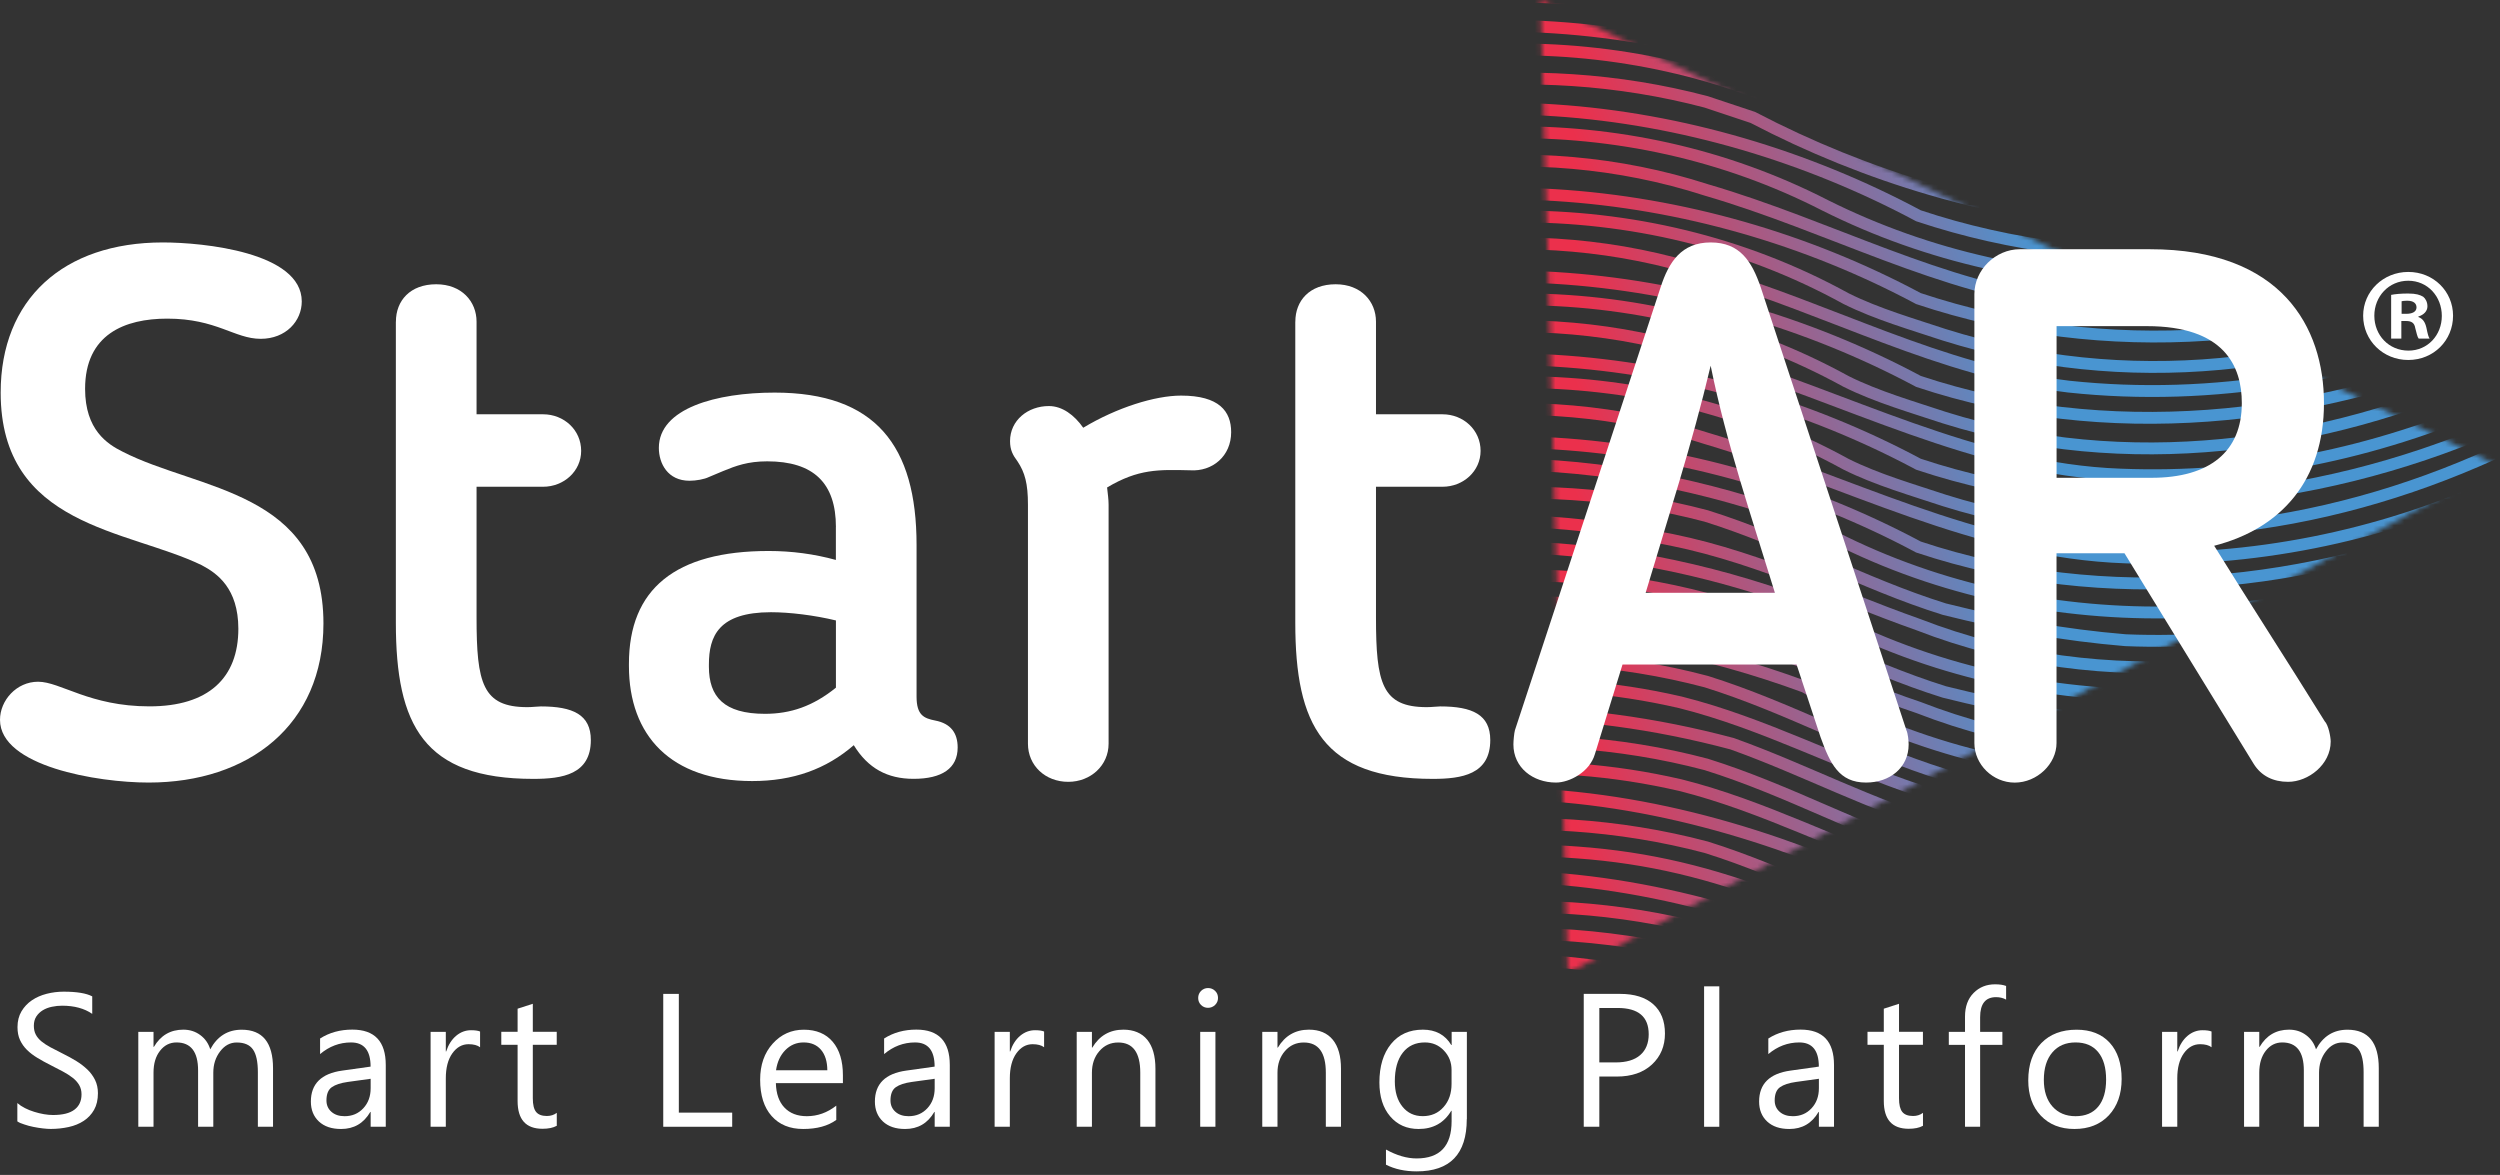 <svg xmlns="http://www.w3.org/2000/svg" width="483" height="227" viewBox="0 0 483 227" fill="none"><rect x="0" y="0" width="483" height="227" fill="#333333" stroke="none"/><mask id="mask0_6602_916" style="mask-type:luminance" maskUnits="userSpaceOnUse" x="297" y="0" width="186" height="189"><path d="M302.92 188.06L300.27 94.03L297.63 0L390.09 44.97L482.55 89.94L392.73 139L302.92 188.06Z" fill="white"></path></mask><g mask="url(#mask0_6602_916)"><path d="M481.65 204.691C449.65 221.691 410.65 223.691 375.65 213.691C372.65 212.691 369.65 211.691 366.65 210.691C323.65 187.691 272.65 184.691 228.65 205.691" stroke="url(#paint0_linear_6602_916)" stroke-width="2.291" stroke-miterlimit="10"></path><path d="M481.65 199.69C450.65 214.69 414.65 218.69 380.65 209.69C364.65 204.69 350.65 196.69 334.65 191.69C322.65 188.69 311.65 186.69 299.65 185.69C274.65 184.69 250.65 190.69 228.65 200.69" stroke="url(#paint1_linear_6602_916)" stroke-width="2.291" stroke-miterlimit="10"></path><path d="M481.65 194.689C454.65 206.689 425.65 211.689 395.65 207.689C374.65 204.689 357.65 194.689 338.65 187.689C302.65 175.689 262.65 178.689 228.65 194.689" stroke="url(#paint2_linear_6602_916)" stroke-width="2.291" stroke-miterlimit="10"></path><path d="M481.65 188.689C459.65 200.689 434.65 204.689 410.65 203.689C398.65 202.689 387.65 200.689 375.65 197.689C359.65 192.689 345.65 184.689 329.65 179.689C295.65 170.689 259.65 175.689 228.65 189.689" stroke="url(#paint3_linear_6602_916)" stroke-width="2.291" stroke-miterlimit="10"></path><path d="M481.65 183.69C448.65 199.69 410.65 201.69 375.65 192.69C351.65 180.69 326.65 171.69 299.65 169.69C274.65 168.69 250.65 174.69 228.65 184.69" stroke="url(#paint4_linear_6602_916)" stroke-width="2.291" stroke-miterlimit="10"></path><path d="M481.65 178.69C449.65 192.69 414.65 197.69 380.65 188.69C367.65 184.69 355.65 178.69 343.65 173.69C330.65 168.69 318.65 165.69 304.65 164.69C278.65 162.69 252.65 168.69 228.65 178.69" stroke="url(#paint5_linear_6602_916)" stroke-width="2.291" stroke-miterlimit="10"></path><path d="M481.65 172.689C459.65 184.689 434.65 188.689 410.65 187.689C398.65 186.689 387.65 184.689 375.65 181.689C359.65 176.689 345.65 168.689 329.65 163.689C295.65 154.689 259.65 159.689 228.65 173.689" stroke="url(#paint6_linear_6602_916)" stroke-width="2.291" stroke-miterlimit="10"></path><path d="M481.65 167.69C448.65 183.69 410.65 185.69 375.65 176.69C351.65 164.69 326.65 155.69 299.65 153.69C274.65 152.69 250.65 158.69 228.65 168.69" stroke="url(#paint7_linear_6602_916)" stroke-width="2.291" stroke-miterlimit="10"></path><path d="M481.65 162.689C446.65 178.689 406.65 182.689 370.65 168.689C355.65 163.689 340.65 155.689 324.65 151.689C311.65 148.689 298.65 147.689 284.65 148.689C265.65 150.689 246.65 154.689 228.65 162.689" stroke="url(#paint8_linear_6602_916)" stroke-width="2.291" stroke-miterlimit="10"></path><path d="M481.65 156.689C459.65 168.689 434.65 172.689 410.65 171.689C398.65 170.689 387.65 168.689 375.65 165.689C359.65 160.689 345.65 152.689 329.65 147.689C295.65 138.689 259.65 143.689 228.65 157.689" stroke="url(#paint9_linear_6602_916)" stroke-width="2.291" stroke-miterlimit="10"></path><path d="M481.65 151.689C448.65 167.689 410.65 171.689 375.65 159.689C361.65 155.689 348.65 148.689 334.65 143.689C319.65 139.689 304.65 137.689 289.65 137.689C268.65 138.689 247.65 143.689 228.65 152.689" stroke="url(#paint10_linear_6602_916)" stroke-width="2.291" stroke-miterlimit="10"></path><path d="M481.65 146.689C446.65 162.689 406.65 166.689 370.65 152.689C355.65 147.689 340.65 139.689 324.65 135.689C311.65 132.689 298.65 131.689 284.65 132.689C265.65 134.689 246.65 138.689 228.65 146.689" stroke="url(#paint11_linear_6602_916)" stroke-width="2.291" stroke-miterlimit="10"></path><path d="M481.65 141.689C459.65 150.689 435.65 156.689 410.65 155.689C398.65 154.689 387.65 152.689 375.65 149.689C359.65 144.689 345.65 136.689 329.65 131.689C295.65 122.689 259.65 127.689 228.65 141.689" stroke="url(#paint12_linear_6602_916)" stroke-width="2.291" stroke-miterlimit="10"></path><path d="M481.65 135.689C439.65 155.689 388.65 155.689 348.65 132.689C329.65 125.689 309.65 121.689 289.65 121.689C268.65 122.689 247.65 127.689 228.65 136.689" stroke="url(#paint13_linear_6602_916)" stroke-width="2.291" stroke-miterlimit="10"></path><path d="M481.65 130.689C446.65 146.689 406.65 150.689 370.65 136.689C355.65 131.689 340.65 123.689 324.65 119.689C311.65 116.689 298.65 115.689 284.65 116.689C265.65 118.689 246.65 122.689 228.65 130.689" stroke="url(#paint14_linear_6602_916)" stroke-width="2.291" stroke-miterlimit="10"></path><path d="M481.65 125.689C459.65 134.689 435.65 140.689 410.65 139.689C398.65 138.689 387.65 136.689 375.65 133.689C359.65 128.689 345.65 120.689 329.65 115.689C295.65 106.689 259.65 111.689 228.65 125.689" stroke="url(#paint15_linear_6602_916)" stroke-width="2.291" stroke-miterlimit="10"></path><path d="M481.65 119.689C439.65 139.689 388.65 139.689 348.65 116.689C329.65 109.689 309.65 105.689 289.65 105.689C268.65 106.689 247.65 111.689 228.65 120.689" stroke="url(#paint16_linear_6602_916)" stroke-width="2.291" stroke-miterlimit="10"></path><path d="M481.65 114.689C446.65 129.689 406.65 134.689 370.65 120.689C353.65 114.689 337.65 106.689 319.65 103.689C304.65 100.689 289.65 99.689 274.65 101.689C258.65 103.689 243.65 108.689 228.65 114.689" stroke="url(#paint17_linear_6602_916)" stroke-width="2.291" stroke-miterlimit="10"></path><path d="M481.65 109.689C459.65 119.689 434.65 124.689 410.65 123.689C398.65 122.689 387.65 120.689 375.65 117.689C359.65 112.689 345.65 104.689 329.65 99.689C295.65 90.689 259.65 95.689 228.65 109.689" stroke="url(#paint18_linear_6602_916)" stroke-width="2.291" stroke-miterlimit="10"></path><path d="M481.65 103.689C439.65 123.689 388.65 123.689 348.65 100.689C329.65 93.689 309.65 89.689 289.65 89.689C268.65 90.689 247.65 95.689 228.65 104.689" stroke="url(#paint19_linear_6602_916)" stroke-width="2.291" stroke-miterlimit="10"></path><path d="M481.65 98.689C446.65 113.689 406.65 117.689 370.65 105.689C327.65 82.689 273.65 77.689 228.65 98.689" stroke="url(#paint20_linear_6602_916)" stroke-width="2.291" stroke-miterlimit="10"></path><path d="M481.65 93.691C459.65 103.691 434.65 108.691 410.65 107.691C381.65 106.691 356.65 92.691 329.65 84.691C295.65 73.691 259.65 79.691 228.65 93.691" stroke="url(#paint21_linear_6602_916)" stroke-width="2.291" stroke-miterlimit="10"></path><path d="M481.65 87.69C448.65 102.69 410.65 107.69 375.65 96.69C369.65 94.69 362.65 92.69 356.65 89.69C316.65 67.69 268.65 69.69 228.65 88.69" stroke="url(#paint22_linear_6602_916)" stroke-width="2.291" stroke-miterlimit="10"></path><path d="M481.65 82.689C446.65 97.689 406.65 101.689 370.65 89.689C327.65 66.689 273.65 61.689 228.65 82.689" stroke="url(#paint23_linear_6602_916)" stroke-width="2.291" stroke-miterlimit="10"></path><path d="M481.65 77.691C458.65 87.691 434.65 92.691 409.65 91.691C381.65 90.691 356.65 76.691 329.65 68.691C295.65 57.691 259.65 63.691 228.65 77.691" stroke="url(#paint24_linear_6602_916)" stroke-width="2.291" stroke-miterlimit="10"></path><path d="M481.65 71.69C448.65 86.69 410.65 91.69 375.65 80.69C369.65 78.69 362.65 76.69 356.65 73.69C316.65 51.69 268.65 53.69 228.65 72.69" stroke="url(#paint25_linear_6602_916)" stroke-width="2.291" stroke-miterlimit="10"></path><path d="M481.65 66.689C446.65 81.689 406.65 85.689 370.65 73.689C327.65 50.689 273.65 45.689 228.65 66.689" stroke="url(#paint26_linear_6602_916)" stroke-width="2.291" stroke-miterlimit="10"></path><path d="M481.65 61.691C455.65 72.691 427.65 77.691 399.65 74.691C374.65 71.691 353.65 59.691 329.65 52.691C295.65 41.691 259.65 47.691 228.65 61.691" stroke="url(#paint27_linear_6602_916)" stroke-width="2.291" stroke-miterlimit="10"></path><path d="M480.65 55.69C447.65 71.69 410.65 75.69 375.65 64.69C369.65 62.69 362.65 60.69 356.65 57.69C316.65 35.69 268.65 37.69 228.65 56.69" stroke="url(#paint28_linear_6602_916)" stroke-width="2.291" stroke-miterlimit="10"></path><path d="M480.65 50.689C446.65 66.689 406.65 69.689 370.65 57.689C327.65 34.689 273.65 29.689 228.65 50.689" stroke="url(#paint29_linear_6602_916)" stroke-width="2.291" stroke-miterlimit="10"></path><path d="M480.65 45.691C455.65 56.691 427.65 61.691 399.65 58.691C374.65 55.691 353.65 43.691 329.65 36.691C295.65 25.691 259.65 31.691 228.65 45.691" stroke="url(#paint30_linear_6602_916)" stroke-width="2.291" stroke-miterlimit="10"></path><path d="M480.65 39.69C440.65 58.69 392.65 59.69 352.65 39.69C313.65 19.69 267.65 21.69 228.65 40.69" stroke="url(#paint31_linear_6602_916)" stroke-width="2.291" stroke-miterlimit="10"></path><path d="M480.65 34.69C446.65 50.69 406.65 53.69 370.65 41.69C327.65 18.69 273.65 12.69 228.65 34.69" stroke="url(#paint32_linear_6602_916)" stroke-width="2.291" stroke-miterlimit="10"></path><path d="M480.65 29.689C435.65 51.69 382.65 45.69 338.65 22.689C335.65 21.689 332.65 20.689 329.65 19.689C295.65 10.69 259.65 15.69 228.65 29.689" stroke="url(#paint33_linear_6602_916)" stroke-width="2.291" stroke-miterlimit="10"></path><path d="M480.65 23.69C440.65 42.69 392.65 43.69 352.65 23.69C313.65 3.69 267.65 5.69 228.65 24.69" stroke="url(#paint34_linear_6602_916)" stroke-width="2.291" stroke-miterlimit="10"></path><path d="M480.65 18.69C446.65 34.69 406.65 37.69 370.65 25.69C327.65 2.69 273.65 -3.31 228.65 18.69" stroke="url(#paint35_linear_6602_916)" stroke-width="2.291" stroke-miterlimit="10"></path><path d="M480.65 13.689C435.65 35.689 381.65 29.689 338.65 6.689C302.65 -5.311 262.65 -2.311 228.65 13.689" stroke="url(#paint36_linear_6602_916)" stroke-width="2.291" stroke-miterlimit="10"></path><path d="M480.65 7.69C440.65 26.69 392.65 27.69 352.65 7.69C313.65 -12.31 267.65 -10.31 228.65 8.69" stroke="url(#paint37_linear_6602_916)" stroke-width="2.291" stroke-miterlimit="10"></path><path d="M480.65 2.69C446.65 18.69 406.65 21.69 370.65 9.69C327.65 -13.31 273.65 -19.31 228.65 2.69" stroke="url(#paint38_linear_6602_916)" stroke-width="2.291" stroke-miterlimit="10"></path><path d="M480.65 -2.311C435.65 19.689 381.65 13.689 338.65 -9.311C302.65 -21.311 262.65 -18.311 228.65 -2.311" stroke="url(#paint39_linear_6602_916)" stroke-width="2.291" stroke-miterlimit="10"></path><path d="M480.65 -8.31C440.65 10.69 392.65 11.69 352.65 -8.31C313.65 -28.31 267.65 -26.31 228.65 -7.31" stroke="url(#paint40_linear_6602_916)" stroke-width="2.291" stroke-miterlimit="10"></path><path d="M480.65 -13.31C446.65 2.69 406.65 5.69 370.65 -6.31C327.65 -29.31 273.65 -35.31 228.65 -13.31" stroke="url(#paint41_linear_6602_916)" stroke-width="2.291" stroke-miterlimit="10"></path></g><path d="M38.96 109.19C24.67 102.26 0.13 101.83 0.13 75.85C0.13 57.81 12.25 46.84 31.45 46.84C39.24 46.84 58.3 48.72 58.3 58.24C58.3 61.99 55.27 65.46 50.36 65.46C45.31 65.46 41.84 61.56 32.32 61.56C24.09 61.56 16.44 64.59 16.44 75.13C16.44 83.07 20.77 85.81 23.66 87.25C38.24 94.76 62.49 94.76 62.49 120.45C62.49 140.08 48.06 151.19 28.72 151.19C18.76 151.19 0 148.02 0 139.07C0 135.32 3.18 131.71 7.36 131.71C11.69 131.71 17.32 136.47 28.87 136.47C40.27 136.47 46.05 130.99 46.05 121.46C46.03 113.67 41.99 110.78 38.96 109.19Z" fill="white"></path><path d="M76.49 62.14C76.49 58.1 79.23 54.92 84.28 54.92C89.19 54.92 92.07 58.24 92.07 62.14V80.04H104.92C108.96 80.04 112.28 83.07 112.28 87.11C112.28 91.01 108.96 94.04 104.92 94.04H92.07V119.3C92.07 132 93.22 136.62 101.88 136.62C102.89 136.62 103.9 136.48 104.48 136.48C110.69 136.48 114.15 138.07 114.15 142.98C114.15 149.62 108.67 150.48 103.04 150.48C81.82 150.48 76.48 140.09 76.48 120.31V62.14H76.49Z" fill="white"></path><path d="M161.5 101.83C161.5 93.31 157.17 89.13 148.22 89.13C144.47 89.13 142.16 90 139.7 91.01L136.96 92.16C136.09 92.59 134.51 92.88 133.21 92.88C129.02 92.88 127.29 89.56 127.29 86.53C127.29 78.88 138.4 75.85 149.66 75.85C169.14 75.85 177.08 86.1 177.08 105.29V134.59C177.08 138.2 178.52 138.78 180.69 139.21C183.72 139.79 185.02 141.66 185.02 144.41C185.02 148.45 181.99 150.47 176.5 150.47C171.45 150.47 167.7 148.45 164.95 143.97C159.61 148.59 153.26 150.9 145.32 150.9C129.59 150.9 121.51 142.1 121.51 128.67V128.24C121.51 113.81 130.46 106.45 148.5 106.45C152.97 106.45 157.3 107.03 161.49 108.18V101.83H161.5ZM136.96 128.39V128.82C136.96 134.59 139.85 137.91 147.79 137.91C152.7 137.91 157.03 136.47 161.5 132.86V119.87C157.31 118.86 152.55 118.28 148.94 118.28C138.84 118.29 136.96 122.9 136.96 128.39Z" fill="white"></path><path d="M213.89 94.18C214.03 95.48 214.18 96.49 214.18 97.5V143.69C214.18 147.88 210.72 151.05 206.39 151.05C201.92 151.05 198.6 147.88 198.6 143.69V97.5C198.6 93.46 198.02 91.29 196.58 89.13C195.71 87.97 195.14 86.96 195.14 85.23C195.14 81.19 198.6 78.45 202.64 78.45C205.24 78.45 207.55 80.18 209.28 82.64C215.77 78.74 223.14 76.43 228.19 76.43C235.55 76.43 237.86 79.46 237.86 83.5C237.86 88.12 234.25 91.15 229.92 90.86C223.85 90.72 219.95 90.57 213.89 94.18Z" fill="white"></path><path d="M250.26 62.14C250.26 58.1 253 54.92 258.05 54.92C262.96 54.92 265.84 58.24 265.84 62.14V80.04H278.69C282.73 80.04 286.05 83.07 286.05 87.11C286.05 91.01 282.73 94.04 278.69 94.04H265.84V119.3C265.84 132 266.99 136.62 275.65 136.62C276.66 136.62 277.67 136.48 278.25 136.48C284.46 136.48 287.92 138.07 287.92 142.98C287.92 149.62 282.44 150.48 276.81 150.48C255.59 150.48 250.25 140.09 250.25 120.31V62.14H250.26Z" fill="white"></path><path d="M308.13 145.71C307.12 149.17 303.22 151.19 300.62 151.19C296.15 151.19 292.39 148.3 292.39 143.83C292.39 143.11 292.53 141.66 292.68 141.09L320.83 55.5C322.42 50.59 324.87 46.84 330.5 46.84C336.13 46.84 338.44 50.45 340.17 55.5L368.32 141.09C368.61 141.67 368.75 143.11 368.75 143.83C368.75 148.3 365.14 151.19 360.52 151.19C355.32 151.19 353.59 147.58 351.72 142.39L347.1 128.39H313.47L308.13 145.71ZM317.94 114.53H342.91C338.44 99.95 333.53 85.66 330.5 70.65C326.89 85.96 322.27 99.96 317.94 114.53Z" fill="white"></path><path d="M427.78 105.44C434.85 116.84 442.07 127.96 449.14 139.36C449.86 140.08 450.29 142.39 450.29 143.26C450.29 147.73 445.96 151.05 442.06 151.05C439.17 151.05 436.86 149.9 435.42 147.59L410.45 106.89H397.32V143.55C397.32 147.59 393.57 151.2 389.24 151.2C385.05 151.2 381.45 147.74 381.45 143.55V56.81C381.45 52.19 385.49 48.15 390.25 48.15H415.36C440.76 48.15 448.99 63.16 448.99 77.88C448.99 92.74 440.77 102.12 427.78 105.44ZM414.79 63.01H397.33V92.31H415.66C426.92 92.31 433.12 87.26 433.12 77.88C433.12 70.66 429.65 63.01 414.79 63.01Z" fill="white"></path><path d="M3.35 216.65V213.11C3.76 213.47 4.24 213.79 4.81 214.08C5.38 214.37 5.97 214.61 6.6 214.8C7.23 215 7.86 215.15 8.49 215.26C9.12 215.37 9.71 215.42 10.24 215.42C12.09 215.42 13.47 215.08 14.38 214.39C15.29 213.7 15.75 212.72 15.75 211.43C15.75 210.74 15.6 210.14 15.29 209.62C14.99 209.11 14.57 208.64 14.03 208.22C13.49 207.8 12.86 207.39 12.12 207C11.39 206.61 10.6 206.2 9.75 205.77C8.85 205.32 8.02 204.86 7.24 204.39C6.46 203.92 5.79 203.41 5.22 202.85C4.65 202.29 4.2 201.65 3.87 200.94C3.54 200.23 3.38 199.4 3.38 198.44C3.38 197.27 3.64 196.25 4.15 195.39C4.66 194.53 5.34 193.81 6.17 193.25C7 192.69 7.96 192.27 9.02 192C10.08 191.73 11.18 191.59 12.29 191.59C14.82 191.59 16.66 191.89 17.82 192.5V195.88C16.3 194.83 14.36 194.3 11.99 194.3C11.33 194.3 10.68 194.37 10.02 194.51C9.36 194.65 8.78 194.87 8.27 195.18C7.76 195.49 7.34 195.89 7.02 196.38C6.7 196.87 6.54 197.47 6.54 198.17C6.54 198.83 6.66 199.39 6.91 199.87C7.15 200.35 7.52 200.78 7.99 201.18C8.47 201.57 9.05 201.96 9.74 202.33C10.43 202.7 11.22 203.11 12.11 203.55C13.03 204 13.9 204.48 14.72 204.98C15.54 205.48 16.26 206.04 16.89 206.64C17.52 207.24 18 207.92 18.37 208.66C18.73 209.4 18.92 210.25 18.92 211.2C18.92 212.47 18.67 213.54 18.18 214.41C17.69 215.28 17.02 216 16.18 216.55C15.34 217.1 14.37 217.5 13.27 217.74C12.17 217.98 11.02 218.11 9.8 218.11C9.39 218.11 8.89 218.08 8.3 218.01C7.71 217.94 7.09 217.85 6.47 217.72C5.85 217.6 5.26 217.44 4.71 217.25C4.13 217.08 3.68 216.88 3.35 216.65Z" fill="white"></path><path d="M52.76 217.69H49.82V207.17C49.82 205.14 49.51 203.67 48.88 202.77C48.25 201.86 47.2 201.41 45.72 201.41C44.47 201.41 43.4 201.98 42.53 203.13C41.65 204.27 41.21 205.65 41.21 207.25V217.69H38.27V206.81C38.27 203.21 36.88 201.4 34.1 201.4C32.81 201.4 31.75 201.94 30.91 203.02C30.07 204.1 29.66 205.5 29.66 207.23V217.69H26.72V199.36H29.66V202.26H29.73C31.03 200.04 32.93 198.93 35.42 198.93C36.67 198.93 37.76 199.28 38.7 199.98C39.64 200.68 40.27 201.59 40.62 202.73C41.98 200.2 44.01 198.94 46.7 198.94C50.73 198.94 52.75 201.43 52.75 206.4V217.69H52.76Z" fill="white"></path><path d="M74.55 217.69H71.61V214.83H71.54C70.26 217.03 68.38 218.12 65.9 218.12C64.07 218.12 62.65 217.64 61.61 216.67C60.58 215.7 60.06 214.42 60.06 212.82C60.06 209.4 62.08 207.4 66.11 206.84L71.6 206.07C71.6 202.96 70.34 201.4 67.82 201.4C65.61 201.4 63.62 202.15 61.84 203.65V200.64C63.64 199.49 65.72 198.92 68.07 198.92C72.38 198.92 74.53 201.2 74.53 205.76V217.69H74.55ZM71.61 208.42L67.19 209.03C65.83 209.22 64.8 209.56 64.11 210.04C63.42 210.52 63.07 211.38 63.07 212.61C63.07 213.5 63.39 214.24 64.03 214.8C64.67 215.37 65.52 215.65 66.58 215.65C68.04 215.65 69.24 215.14 70.19 214.12C71.14 213.1 71.61 211.81 71.61 210.24V208.42Z" fill="white"></path><path d="M92.75 202.329C92.24 201.939 91.5 201.739 90.53 201.739C89.28 201.739 88.23 202.329 87.39 203.509C86.55 204.689 86.13 206.299 86.13 208.339V217.689H83.19V199.359H86.13V203.139H86.2C86.62 201.849 87.26 200.849 88.12 200.119C88.98 199.399 89.94 199.039 91 199.039C91.76 199.039 92.35 199.119 92.75 199.289V202.329Z" fill="white"></path><path d="M107.55 217.51C106.86 217.89 105.95 218.08 104.81 218.08C101.6 218.08 100 216.29 100 212.71V201.86H96.85V199.35H100V194.88L102.94 193.93V199.35H107.56V201.86H102.94V212.19C102.94 213.42 103.15 214.3 103.57 214.82C103.99 215.34 104.68 215.61 105.65 215.61C106.39 215.61 107.03 215.41 107.57 215V217.51H107.55Z" fill="white"></path><path d="M141.46 217.69H128.14V192.02H131.15V214.96H141.46V217.69Z" fill="white"></path><path d="M162.84 209.259H149.9C149.95 211.299 150.5 212.879 151.55 213.979C152.6 215.089 154.04 215.649 155.88 215.649C157.94 215.649 159.84 214.969 161.57 213.609V216.369C159.96 217.539 157.83 218.119 155.18 218.119C152.59 218.119 150.56 217.289 149.08 215.619C147.6 213.959 146.86 211.609 146.86 208.599C146.86 205.749 147.67 203.419 149.29 201.629C150.91 199.829 152.91 198.939 155.31 198.939C157.71 198.939 159.56 199.719 160.88 201.269C162.19 202.819 162.85 204.979 162.85 207.729V209.259H162.84ZM159.84 206.769C159.83 205.079 159.42 203.759 158.61 202.809C157.8 201.869 156.69 201.399 155.25 201.399C153.87 201.399 152.69 201.899 151.72 202.889C150.75 203.879 150.16 205.179 149.93 206.769H159.84Z" fill="white"></path><path d="M183.52 217.69H180.58V214.83H180.51C179.23 217.03 177.35 218.12 174.87 218.12C173.04 218.12 171.62 217.64 170.58 216.67C169.55 215.7 169.03 214.42 169.03 212.82C169.03 209.4 171.05 207.4 175.08 206.84L180.57 206.07C180.57 202.96 179.31 201.4 176.79 201.4C174.58 201.4 172.59 202.15 170.81 203.65V200.64C172.61 199.49 174.69 198.92 177.04 198.92C181.35 198.92 183.5 201.2 183.5 205.76V217.69H183.52ZM180.58 208.42L176.16 209.03C174.8 209.22 173.77 209.56 173.08 210.04C172.39 210.52 172.04 211.38 172.04 212.61C172.04 213.5 172.36 214.24 173 214.8C173.64 215.37 174.49 215.65 175.55 215.65C177.01 215.65 178.21 215.14 179.16 214.12C180.11 213.1 180.58 211.81 180.58 210.24V208.42Z" fill="white"></path><path d="M201.72 202.329C201.21 201.939 200.47 201.739 199.5 201.739C198.25 201.739 197.2 202.329 196.36 203.509C195.52 204.689 195.1 206.299 195.1 208.339V217.689H192.16V199.359H195.1V203.139H195.17C195.59 201.849 196.23 200.849 197.09 200.119C197.95 199.399 198.91 199.039 199.97 199.039C200.73 199.039 201.32 199.119 201.72 199.289V202.329Z" fill="white"></path><path d="M223.24 217.69H220.3V207.24C220.3 203.35 218.88 201.41 216.04 201.41C214.57 201.41 213.36 201.96 212.4 203.07C211.44 204.17 210.96 205.57 210.96 207.25V217.69H208.02V199.36H210.96V202.4H211.03C212.41 200.09 214.42 198.93 217.04 198.93C219.04 198.93 220.58 199.58 221.64 200.87C222.7 202.16 223.23 204.04 223.23 206.48V217.69H223.24Z" fill="white"></path><path d="M233.39 194.711C232.86 194.711 232.42 194.531 232.05 194.171C231.68 193.811 231.49 193.361 231.49 192.811C231.49 192.261 231.68 191.811 232.05 191.441C232.42 191.081 232.87 190.891 233.39 190.891C233.93 190.891 234.38 191.071 234.76 191.441C235.14 191.811 235.32 192.261 235.32 192.811C235.32 193.341 235.13 193.781 234.76 194.151C234.38 194.521 233.92 194.711 233.39 194.711ZM234.82 217.691H231.88V199.361H234.82V217.691Z" fill="white"></path><path d="M259.09 217.69H256.15V207.24C256.15 203.35 254.73 201.41 251.89 201.41C250.42 201.41 249.21 201.96 248.25 203.07C247.29 204.17 246.81 205.57 246.81 207.25V217.69H243.87V199.36H246.81V202.4H246.88C248.26 200.09 250.27 198.93 252.89 198.93C254.89 198.93 256.43 199.58 257.49 200.87C258.55 202.16 259.08 204.04 259.08 206.48V217.69H259.09Z" fill="white"></path><path d="M283.38 216.22C283.38 222.95 280.16 226.31 273.71 226.31C271.44 226.31 269.46 225.88 267.77 225.02V222.09C269.83 223.23 271.8 223.81 273.68 223.81C278.19 223.81 280.45 221.41 280.45 216.61V214.61H280.38C278.98 216.95 276.88 218.12 274.08 218.12C271.8 218.12 269.97 217.31 268.58 215.68C267.19 214.05 266.5 211.87 266.5 209.12C266.5 206.01 267.25 203.53 268.75 201.69C270.25 199.85 272.3 198.93 274.9 198.93C277.37 198.93 279.2 199.92 280.39 201.9H280.46V199.36H283.4V216.22H283.38ZM280.44 209.4V206.7C280.44 205.24 279.95 204 278.96 202.96C277.97 201.92 276.75 201.4 275.28 201.4C273.47 201.4 272.05 202.06 271.02 203.38C269.99 204.7 269.48 206.55 269.48 208.92C269.48 210.96 269.97 212.59 270.96 213.81C271.94 215.03 273.25 215.64 274.87 215.64C276.52 215.64 277.86 215.06 278.89 213.89C279.93 212.73 280.44 211.23 280.44 209.4Z" fill="white"></path><path d="M308.99 207.99V217.69H305.98V192.02H313.03C315.77 192.02 317.9 192.69 319.41 194.02C320.92 195.36 321.67 197.24 321.67 199.68C321.67 202.11 320.83 204.11 319.16 205.66C317.49 207.21 315.22 207.99 312.37 207.99H308.99ZM308.99 194.74V205.26H312.14C314.22 205.26 315.8 204.79 316.89 203.84C317.98 202.89 318.53 201.55 318.53 199.82C318.53 196.43 316.53 194.74 312.52 194.74H308.99Z" fill="white"></path><path d="M332.17 217.691H329.23V190.561H332.17V217.691Z" fill="white"></path><path d="M354.35 217.69H351.41V214.83H351.34C350.06 217.03 348.18 218.12 345.7 218.12C343.87 218.12 342.45 217.64 341.41 216.67C340.38 215.7 339.86 214.42 339.86 212.82C339.86 209.4 341.88 207.4 345.91 206.84L351.4 206.07C351.4 202.96 350.14 201.4 347.62 201.4C345.41 201.4 343.42 202.15 341.64 203.65V200.64C343.44 199.49 345.52 198.92 347.87 198.92C352.18 198.92 354.33 201.2 354.33 205.76V217.69H354.35ZM351.41 208.42L346.99 209.03C345.63 209.22 344.6 209.56 343.91 210.04C343.22 210.52 342.87 211.38 342.87 212.61C342.87 213.5 343.19 214.24 343.83 214.8C344.47 215.37 345.32 215.65 346.38 215.65C347.84 215.65 349.04 215.14 349.99 214.12C350.94 213.1 351.41 211.81 351.41 210.24V208.42Z" fill="white"></path><path d="M371.5 217.51C370.81 217.89 369.9 218.08 368.76 218.08C365.55 218.08 363.95 216.29 363.95 212.71V201.86H360.8V199.35H363.95V194.88L366.89 193.93V199.35H371.51V201.86H366.89V212.19C366.89 213.42 367.1 214.3 367.52 214.82C367.94 215.34 368.63 215.61 369.6 215.61C370.34 215.61 370.98 215.41 371.52 215V217.51H371.5Z" fill="white"></path><path d="M387.59 193.13C387.02 192.81 386.37 192.65 385.64 192.65C383.59 192.65 382.56 193.94 382.56 196.53V199.36H386.86V201.87H382.56V217.69H379.64V201.87H376.51V199.36H379.64V196.39C379.64 194.47 380.2 192.95 381.3 191.84C382.41 190.72 383.79 190.17 385.45 190.17C386.35 190.17 387.05 190.28 387.58 190.49V193.13H387.59Z" fill="white"></path><path d="M400.78 218.119C398.07 218.119 395.91 217.259 394.29 215.549C392.67 213.839 391.86 211.569 391.86 208.739C391.86 205.659 392.7 203.259 394.38 201.529C396.06 199.799 398.34 198.939 401.2 198.939C403.93 198.939 406.06 199.779 407.6 201.459C409.13 203.139 409.9 205.479 409.9 208.459C409.9 211.379 409.07 213.719 407.42 215.489C405.77 217.239 403.56 218.119 400.78 218.119ZM400.99 201.399C399.1 201.399 397.61 202.039 396.52 203.319C395.42 204.599 394.87 206.369 394.87 208.629C394.87 210.799 395.42 212.509 396.53 213.769C397.64 215.019 399.13 215.649 400.99 215.649C402.89 215.649 404.35 215.039 405.37 213.809C406.39 212.579 406.9 210.829 406.9 208.569C406.9 206.279 406.39 204.509 405.37 203.269C404.35 202.019 402.89 201.399 400.99 201.399Z" fill="white"></path><path d="M427.27 202.329C426.76 201.939 426.02 201.739 425.05 201.739C423.8 201.739 422.75 202.329 421.91 203.509C421.07 204.689 420.65 206.299 420.65 208.339V217.689H417.71V199.359H420.65V203.139H420.72C421.14 201.849 421.78 200.849 422.64 200.119C423.5 199.399 424.46 199.039 425.52 199.039C426.28 199.039 426.87 199.119 427.27 199.289V202.329Z" fill="white"></path><path d="M459.59 217.69H456.65V207.17C456.65 205.14 456.34 203.67 455.71 202.77C455.08 201.86 454.03 201.41 452.55 201.41C451.3 201.41 450.23 201.98 449.36 203.13C448.48 204.27 448.04 205.65 448.04 207.25V217.69H445.1V206.81C445.1 203.21 443.71 201.4 440.93 201.4C439.64 201.4 438.58 201.94 437.74 203.02C436.9 204.1 436.49 205.5 436.49 207.23V217.69H433.55V199.36H436.49V202.26H436.56C437.86 200.04 439.76 198.93 442.25 198.93C443.5 198.93 444.59 199.28 445.53 199.98C446.47 200.68 447.1 201.59 447.45 202.73C448.81 200.2 450.84 198.94 453.53 198.94C457.56 198.94 459.58 201.43 459.58 206.4V217.69H459.59Z" fill="white"></path><path d="M473.93 60.989C473.93 65.779 470.17 69.549 465.27 69.549C460.42 69.549 456.56 65.789 456.56 60.989C456.56 56.299 460.43 52.539 465.27 52.539C470.16 52.529 473.93 56.299 473.93 60.989ZM458.72 60.989C458.72 64.749 461.5 67.739 465.32 67.739C469.03 67.739 471.76 64.749 471.76 61.039C471.76 57.279 469.03 54.239 465.27 54.239C461.51 54.239 458.72 57.279 458.72 60.989ZM463.93 65.419H461.97V56.969C462.74 56.819 463.83 56.709 465.22 56.709C466.82 56.709 467.54 56.969 468.16 57.329C468.62 57.689 468.98 58.359 468.98 59.189C468.98 60.119 468.26 60.839 467.23 61.149V61.249C468.06 61.559 468.52 62.179 468.78 63.309C469.04 64.599 469.19 65.109 469.4 65.419H467.29C467.03 65.109 466.88 64.339 466.62 63.359C466.47 62.429 465.95 62.019 464.87 62.019H463.94V65.419H463.93ZM463.98 60.629H464.91C465.99 60.629 466.87 60.269 466.87 59.389C466.87 58.619 466.3 58.099 465.07 58.099C464.55 58.099 464.19 58.149 463.99 58.199V60.629H463.98Z" fill="white"></path><defs><linearGradient id="paint0_linear_6602_916" x1="418.053" y1="62.159" x2="206.205" y2="156.927" gradientUnits="userSpaceOnUse"><stop offset="0.366" stop-color="#4995D1"></stop><stop offset="0.674" stop-color="#EB304C"></stop></linearGradient><linearGradient id="paint1_linear_6602_916" x1="418.058" y1="57.143" x2="206.195" y2="151.918" gradientUnits="userSpaceOnUse"><stop offset="0.366" stop-color="#4995D1"></stop><stop offset="0.674" stop-color="#EB304C"></stop></linearGradient><linearGradient id="paint2_linear_6602_916" x1="417.95" y1="51.876" x2="206.454" y2="146.486" gradientUnits="userSpaceOnUse"><stop offset="0.366" stop-color="#4995D1"></stop><stop offset="0.674" stop-color="#EB304C"></stop></linearGradient><linearGradient id="paint3_linear_6602_916" x1="418.053" y1="46.165" x2="206.202" y2="140.934" gradientUnits="userSpaceOnUse"><stop offset="0.366" stop-color="#4995D1"></stop><stop offset="0.674" stop-color="#EB304C"></stop></linearGradient><linearGradient id="paint4_linear_6602_916" x1="418.058" y1="41.142" x2="206.195" y2="135.917" gradientUnits="userSpaceOnUse"><stop offset="0.366" stop-color="#4995D1"></stop><stop offset="0.674" stop-color="#EB304C"></stop></linearGradient><linearGradient id="paint5_linear_6602_916" x1="417.953" y1="35.879" x2="206.444" y2="130.495" gradientUnits="userSpaceOnUse"><stop offset="0.366" stop-color="#4995D1"></stop><stop offset="0.674" stop-color="#EB304C"></stop></linearGradient><linearGradient id="paint6_linear_6602_916" x1="418.053" y1="30.164" x2="206.202" y2="124.933" gradientUnits="userSpaceOnUse"><stop offset="0.366" stop-color="#4995D1"></stop><stop offset="0.674" stop-color="#EB304C"></stop></linearGradient><linearGradient id="paint7_linear_6602_916" x1="418.058" y1="25.141" x2="206.195" y2="119.916" gradientUnits="userSpaceOnUse"><stop offset="0.366" stop-color="#4995D1"></stop><stop offset="0.674" stop-color="#EB304C"></stop></linearGradient><linearGradient id="paint8_linear_6602_916" x1="417.95" y1="19.882" x2="206.451" y2="114.494" gradientUnits="userSpaceOnUse"><stop offset="0.366" stop-color="#4995D1"></stop><stop offset="0.674" stop-color="#EB304C"></stop></linearGradient><linearGradient id="paint9_linear_6602_916" x1="418.053" y1="14.163" x2="206.202" y2="108.932" gradientUnits="userSpaceOnUse"><stop offset="0.366" stop-color="#4995D1"></stop><stop offset="0.674" stop-color="#EB304C"></stop></linearGradient><linearGradient id="paint10_linear_6602_916" x1="418.057" y1="9.137" x2="206.198" y2="103.91" gradientUnits="userSpaceOnUse"><stop offset="0.366" stop-color="#4995D1"></stop><stop offset="0.674" stop-color="#EB304C"></stop></linearGradient><linearGradient id="paint11_linear_6602_916" x1="417.95" y1="3.881" x2="206.451" y2="98.493" gradientUnits="userSpaceOnUse"><stop offset="0.366" stop-color="#4995D1"></stop><stop offset="0.674" stop-color="#EB304C"></stop></linearGradient><linearGradient id="paint12_linear_6602_916" x1="417.953" y1="-1.139" x2="206.446" y2="93.477" gradientUnits="userSpaceOnUse"><stop offset="0.366" stop-color="#4995D1"></stop><stop offset="0.674" stop-color="#EB304C"></stop></linearGradient><linearGradient id="paint13_linear_6602_916" x1="418.058" y1="-6.867" x2="206.197" y2="87.907" gradientUnits="userSpaceOnUse"><stop offset="0.366" stop-color="#4995D1"></stop><stop offset="0.674" stop-color="#EB304C"></stop></linearGradient><linearGradient id="paint14_linear_6602_916" x1="417.95" y1="-12.12" x2="206.451" y2="82.491" gradientUnits="userSpaceOnUse"><stop offset="0.366" stop-color="#4995D1"></stop><stop offset="0.674" stop-color="#EB304C"></stop></linearGradient><linearGradient id="paint15_linear_6602_916" x1="417.953" y1="-17.14" x2="206.446" y2="77.476" gradientUnits="userSpaceOnUse"><stop offset="0.366" stop-color="#4995D1"></stop><stop offset="0.674" stop-color="#EB304C"></stop></linearGradient><linearGradient id="paint16_linear_6602_916" x1="418.058" y1="-22.868" x2="206.197" y2="71.906" gradientUnits="userSpaceOnUse"><stop offset="0.366" stop-color="#4995D1"></stop><stop offset="0.674" stop-color="#EB304C"></stop></linearGradient><linearGradient id="paint17_linear_6602_916" x1="417.954" y1="-28.128" x2="206.44" y2="66.49" gradientUnits="userSpaceOnUse"><stop offset="0.366" stop-color="#4995D1"></stop><stop offset="0.674" stop-color="#EB304C"></stop></linearGradient><linearGradient id="paint18_linear_6602_916" x1="417.949" y1="-33.123" x2="206.452" y2="61.488" gradientUnits="userSpaceOnUse"><stop offset="0.366" stop-color="#4995D1"></stop><stop offset="0.674" stop-color="#EB304C"></stop></linearGradient><linearGradient id="paint19_linear_6602_916" x1="418.058" y1="-38.869" x2="206.197" y2="55.905" gradientUnits="userSpaceOnUse"><stop offset="0.366" stop-color="#4995D1"></stop><stop offset="0.674" stop-color="#EB304C"></stop></linearGradient><linearGradient id="paint20_linear_6602_916" x1="417.951" y1="-44.136" x2="206.451" y2="50.477" gradientUnits="userSpaceOnUse"><stop offset="0.366" stop-color="#4995D1"></stop><stop offset="0.674" stop-color="#EB304C"></stop></linearGradient><linearGradient id="paint21_linear_6602_916" x1="417.949" y1="-49.123" x2="206.452" y2="45.488" gradientUnits="userSpaceOnUse"><stop offset="0.366" stop-color="#4995D1"></stop><stop offset="0.674" stop-color="#EB304C"></stop></linearGradient><linearGradient id="paint22_linear_6602_916" x1="418.059" y1="-54.878" x2="206.194" y2="39.898" gradientUnits="userSpaceOnUse"><stop offset="0.366" stop-color="#4995D1"></stop><stop offset="0.674" stop-color="#EB304C"></stop></linearGradient><linearGradient id="paint23_linear_6602_916" x1="417.951" y1="-60.137" x2="206.451" y2="34.475" gradientUnits="userSpaceOnUse"><stop offset="0.366" stop-color="#4995D1"></stop><stop offset="0.674" stop-color="#EB304C"></stop></linearGradient><linearGradient id="paint24_linear_6602_916" x1="417.951" y1="-65.132" x2="206.449" y2="29.481" gradientUnits="userSpaceOnUse"><stop offset="0.366" stop-color="#4995D1"></stop><stop offset="0.674" stop-color="#EB304C"></stop></linearGradient><linearGradient id="paint25_linear_6602_916" x1="418.059" y1="-70.879" x2="206.194" y2="23.897" gradientUnits="userSpaceOnUse"><stop offset="0.366" stop-color="#4995D1"></stop><stop offset="0.674" stop-color="#EB304C"></stop></linearGradient><linearGradient id="paint26_linear_6602_916" x1="417.951" y1="-76.138" x2="206.451" y2="18.474" gradientUnits="userSpaceOnUse"><stop offset="0.366" stop-color="#4995D1"></stop><stop offset="0.674" stop-color="#EB304C"></stop></linearGradient><linearGradient id="paint27_linear_6602_916" x1="417.952" y1="-81.137" x2="206.448" y2="13.477" gradientUnits="userSpaceOnUse"><stop offset="0.366" stop-color="#4995D1"></stop><stop offset="0.674" stop-color="#EB304C"></stop></linearGradient><linearGradient id="paint28_linear_6602_916" x1="417.308" y1="-86.306" x2="206.283" y2="8.094" gradientUnits="userSpaceOnUse"><stop offset="0.366" stop-color="#4995D1"></stop><stop offset="0.674" stop-color="#EB304C"></stop></linearGradient><linearGradient id="paint29_linear_6602_916" x1="417.199" y1="-91.56" x2="206.541" y2="2.675" gradientUnits="userSpaceOnUse"><stop offset="0.366" stop-color="#4995D1"></stop><stop offset="0.674" stop-color="#EB304C"></stop></linearGradient><linearGradient id="paint30_linear_6602_916" x1="417.202" y1="-96.569" x2="206.534" y2="-2.33" gradientUnits="userSpaceOnUse"><stop offset="0.366" stop-color="#4995D1"></stop><stop offset="0.674" stop-color="#EB304C"></stop></linearGradient><linearGradient id="paint31_linear_6602_916" x1="417.308" y1="-102.312" x2="206.283" y2="-7.913" gradientUnits="userSpaceOnUse"><stop offset="0.366" stop-color="#4995D1"></stop><stop offset="0.674" stop-color="#EB304C"></stop></linearGradient><linearGradient id="paint32_linear_6602_916" x1="417.198" y1="-107.562" x2="206.545" y2="-13.329" gradientUnits="userSpaceOnUse"><stop offset="0.366" stop-color="#4995D1"></stop><stop offset="0.674" stop-color="#EB304C"></stop></linearGradient><linearGradient id="paint33_linear_6602_916" x1="417.198" y1="-112.553" x2="206.541" y2="-18.318" gradientUnits="userSpaceOnUse"><stop offset="0.366" stop-color="#4995D1"></stop><stop offset="0.674" stop-color="#EB304C"></stop></linearGradient><linearGradient id="paint34_linear_6602_916" x1="417.308" y1="-118.313" x2="206.283" y2="-23.913" gradientUnits="userSpaceOnUse"><stop offset="0.366" stop-color="#4995D1"></stop><stop offset="0.674" stop-color="#EB304C"></stop></linearGradient><linearGradient id="paint35_linear_6602_916" x1="417.198" y1="-123.563" x2="206.545" y2="-29.33" gradientUnits="userSpaceOnUse"><stop offset="0.366" stop-color="#4995D1"></stop><stop offset="0.674" stop-color="#EB304C"></stop></linearGradient><linearGradient id="paint36_linear_6602_916" x1="417.197" y1="-128.556" x2="206.544" y2="-34.323" gradientUnits="userSpaceOnUse"><stop offset="0.366" stop-color="#4995D1"></stop><stop offset="0.674" stop-color="#EB304C"></stop></linearGradient><linearGradient id="paint37_linear_6602_916" x1="417.308" y1="-134.314" x2="206.283" y2="-39.914" gradientUnits="userSpaceOnUse"><stop offset="0.366" stop-color="#4995D1"></stop><stop offset="0.674" stop-color="#EB304C"></stop></linearGradient><linearGradient id="paint38_linear_6602_916" x1="417.197" y1="-139.565" x2="206.544" y2="-45.331" gradientUnits="userSpaceOnUse"><stop stop-color="#4995D1"></stop><stop offset="1" stop-color="#EB304C"></stop></linearGradient><linearGradient id="paint39_linear_6602_916" x1="417.197" y1="-144.557" x2="206.544" y2="-50.324" gradientUnits="userSpaceOnUse"><stop stop-color="#4995D1"></stop><stop offset="1" stop-color="#EB304C"></stop></linearGradient><linearGradient id="paint40_linear_6602_916" x1="417.308" y1="-150.315" x2="206.283" y2="-55.915" gradientUnits="userSpaceOnUse"><stop stop-color="#4995D1"></stop><stop offset="1" stop-color="#EB304C"></stop></linearGradient><linearGradient id="paint41_linear_6602_916" x1="417.197" y1="-155.565" x2="206.545" y2="-61.332" gradientUnits="userSpaceOnUse"><stop stop-color="#4995D1"></stop><stop offset="0.547" stop-color="#E56F24"></stop><stop offset="1" stop-color="#EB304C"></stop></linearGradient></defs></svg>
